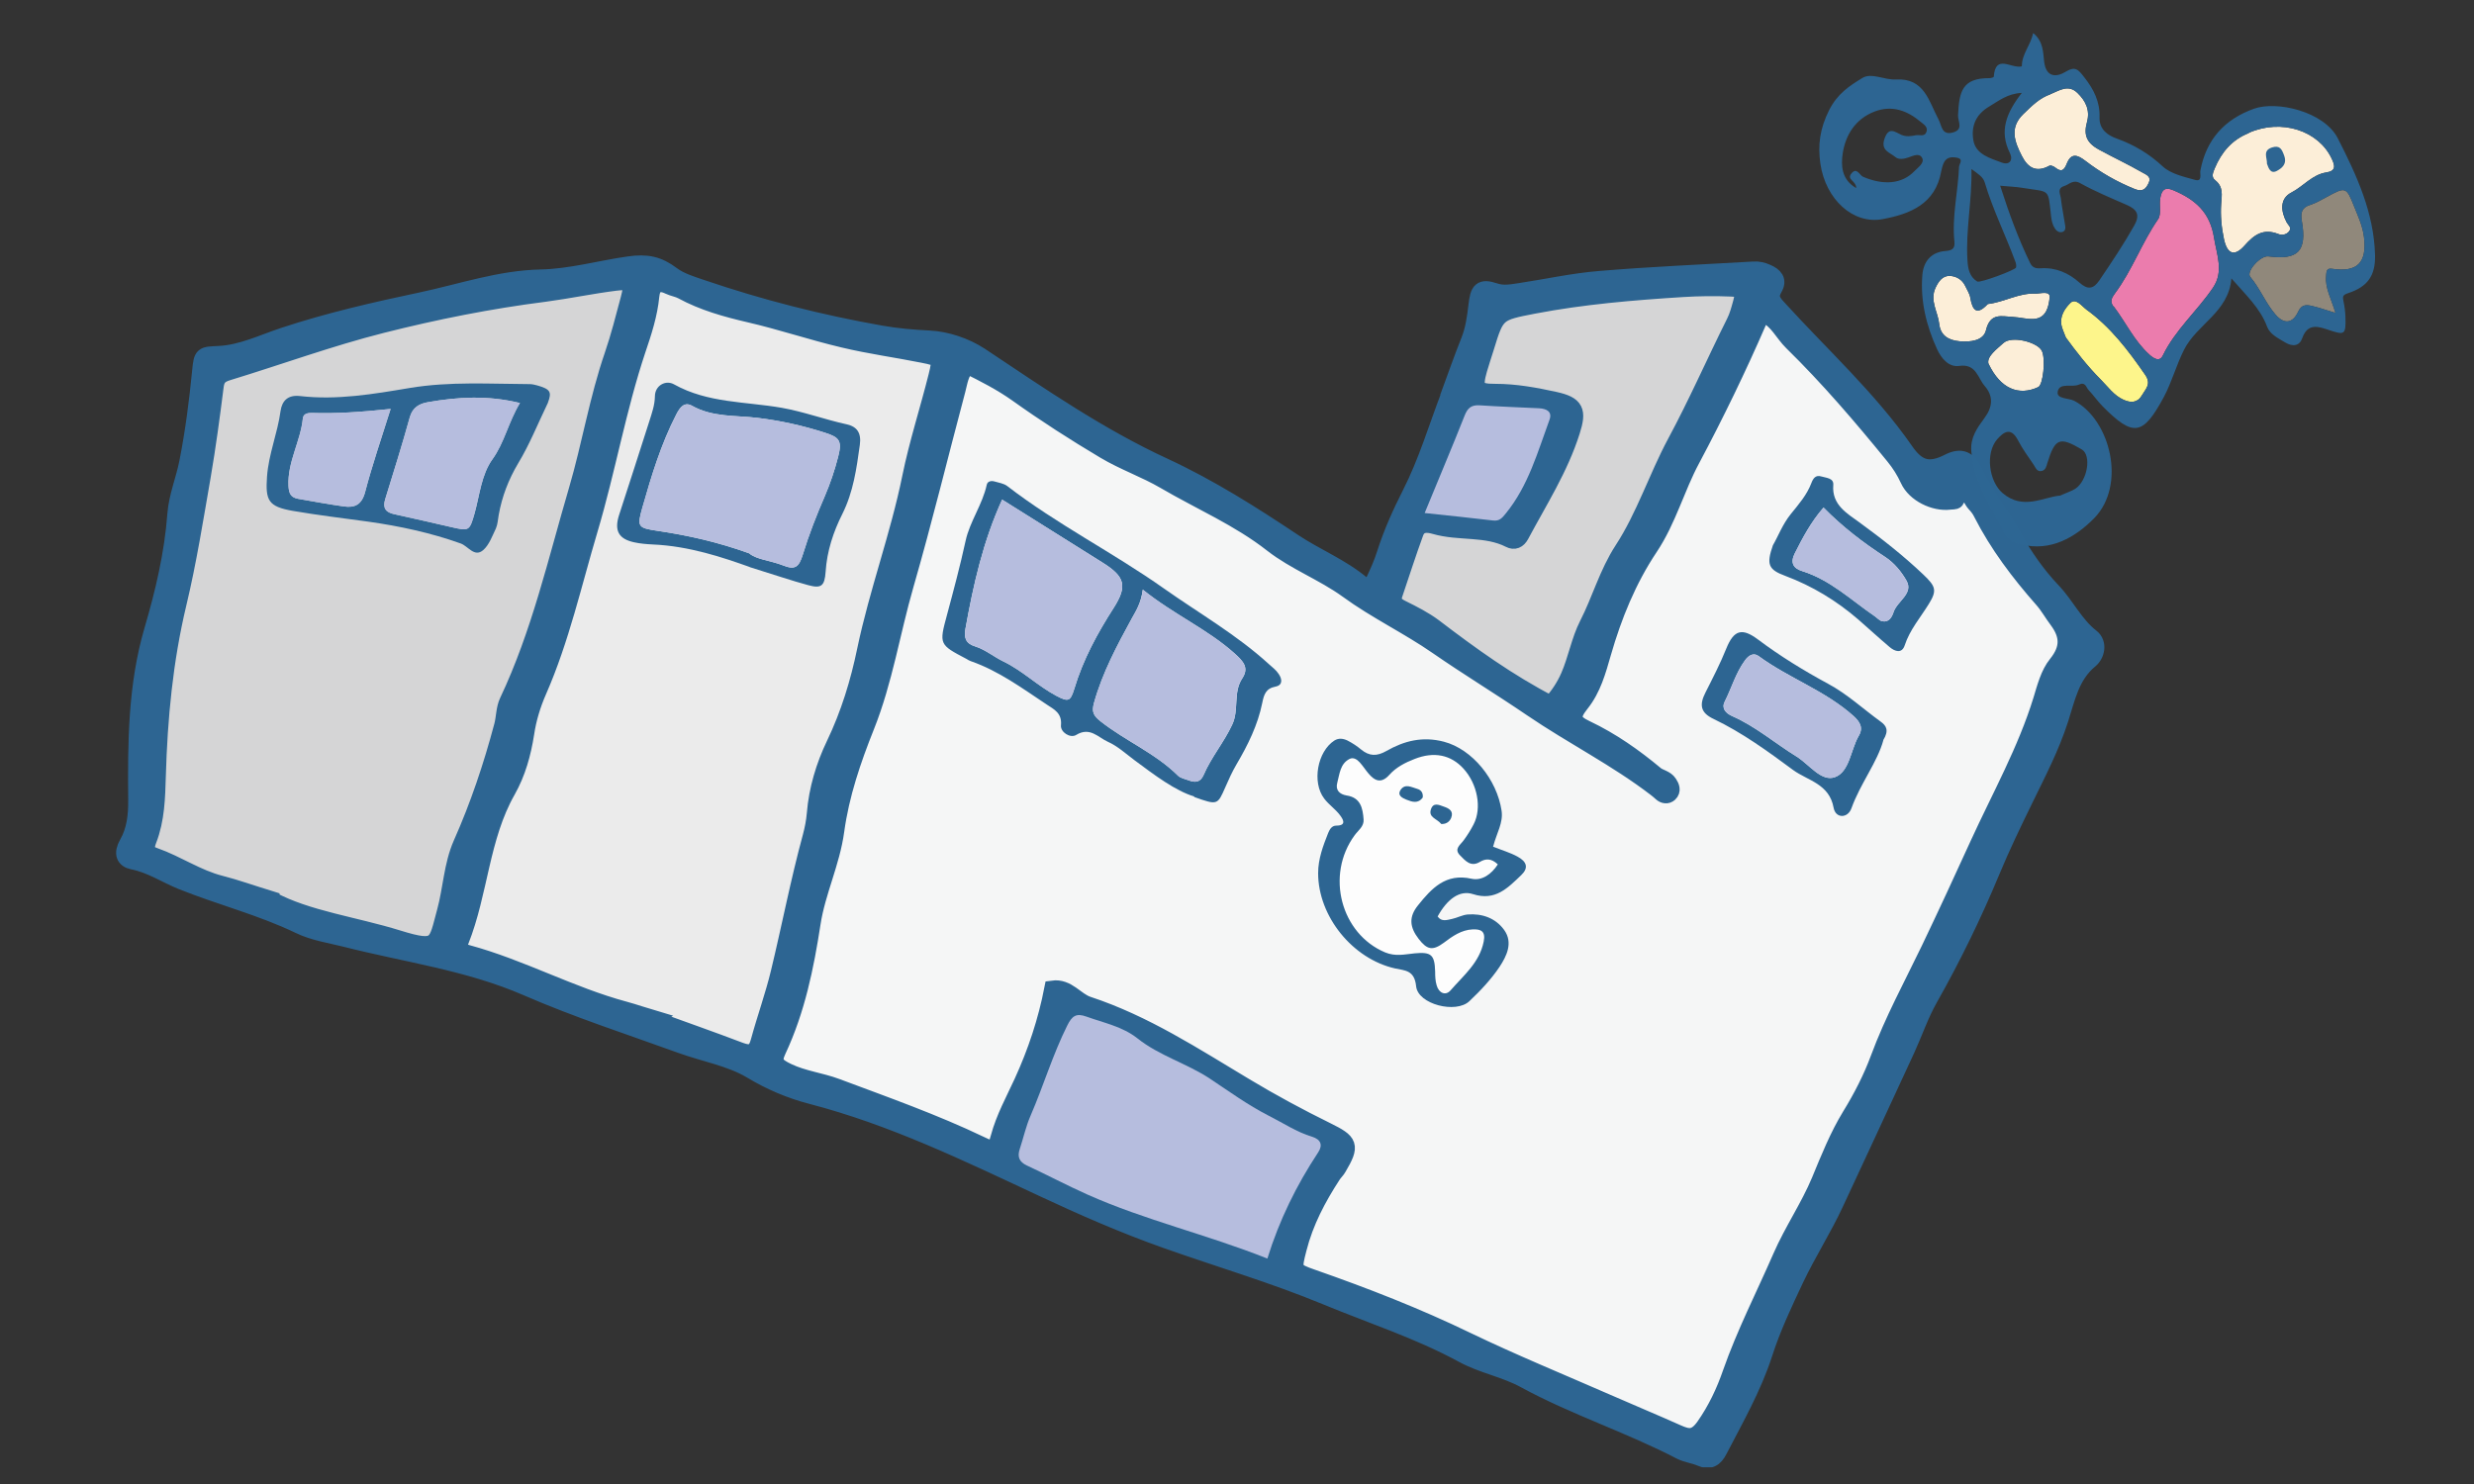 <svg width="150" height="90" viewBox="0 0 150 90" fill="none" xmlns="http://www.w3.org/2000/svg">
<rect x="0" y="0" width="150" height="90" fill="#333333" stroke="none"/>
<g clip-path="url(#clip0_4068_2675)">
<g opacity="0.99">
<path d="M58.656 22.172C58.225 22.614 58.175 23.145 58.044 23.637C56.992 27.581 56.03 31.555 54.898 35.479C54.076 38.33 53.625 41.28 52.523 44.04C51.701 46.097 50.99 48.185 50.689 50.383C50.429 52.309 49.547 54.086 49.256 55.983C48.846 58.642 48.314 61.251 47.162 63.71C46.841 64.392 47.022 64.633 47.763 64.984C48.705 65.436 49.747 65.546 50.719 65.908C53.665 67.012 56.631 68.055 59.477 69.42C60.259 69.792 60.339 69.782 60.559 68.989C60.88 67.795 61.471 66.731 61.982 65.617C62.814 63.8 63.435 61.924 63.816 59.967C64.738 59.836 65.209 60.679 65.96 60.93C69.407 62.064 72.424 64.041 75.51 65.888C77.113 66.851 78.767 67.744 80.44 68.567C81.843 69.26 81.953 69.451 81.141 70.825C81.051 70.986 80.901 71.116 80.801 71.277C79.899 72.662 79.137 74.107 78.727 75.723C78.396 77.007 78.386 77.068 79.568 77.479C82.755 78.593 85.901 79.817 88.948 81.293C91.743 82.638 94.609 83.812 97.455 85.056C98.868 85.678 100.301 86.27 101.714 86.903C102.375 87.194 102.786 87.264 103.327 86.501C104.038 85.488 104.549 84.404 104.94 83.27C105.792 80.841 106.964 78.563 107.986 76.215C108.678 74.629 109.66 73.204 110.331 71.598C110.882 70.263 111.433 68.888 112.175 67.674C112.866 66.55 113.468 65.376 113.908 64.182C114.76 61.883 115.923 59.756 116.975 57.568C117.987 55.451 118.969 53.333 119.941 51.195C121.264 48.305 122.827 45.515 123.769 42.454C123.999 41.702 124.21 40.859 124.691 40.267C125.452 39.323 125.412 38.52 124.741 37.617C124.43 37.206 124.179 36.744 123.839 36.363C122.416 34.747 121.123 33.041 120.141 31.114C120.041 30.903 119.891 30.712 119.73 30.542C119.41 30.201 119.199 29.127 118.588 30.341C118.558 30.411 118.338 30.391 118.207 30.411C117.275 30.522 116.103 29.95 115.712 29.097C115.472 28.575 115.181 28.113 114.82 27.672C112.866 25.273 110.862 22.925 108.648 20.757C108.097 20.215 107.766 19.442 107.044 19.111C106.784 19.171 106.684 19.342 106.614 19.503C105.381 22.343 104.028 25.133 102.575 27.862C101.643 29.599 101.142 31.535 100.03 33.201C98.717 35.168 97.836 37.336 97.184 39.604C96.874 40.678 96.583 41.772 95.852 42.685C95.25 43.438 95.311 43.789 96.172 44.191C97.715 44.923 99.078 45.886 100.381 46.97C100.621 47.171 101.002 47.201 101.192 47.502C101.333 47.713 101.423 47.944 101.223 48.135C101.082 48.265 100.882 48.245 100.722 48.094C100.621 47.994 100.511 47.914 100.401 47.823C98.026 45.997 95.341 44.652 92.865 42.966C90.982 41.681 89.028 40.497 87.144 39.193C85.38 37.968 83.426 37.045 81.683 35.77C80.24 34.727 78.506 34.074 77.133 33.001C75.109 31.415 72.784 30.431 70.61 29.157C69.438 28.474 68.135 28.023 66.973 27.33C65.169 26.256 63.385 25.113 61.672 23.888C60.71 23.206 59.688 22.684 58.656 22.172Z" fill="#F7F8F8"/>
<path d="M90.801 52.41C90.43 52.058 90.08 52.058 89.729 52.269C89.168 52.61 88.837 52.189 88.527 51.878C88.126 51.476 88.557 51.236 88.757 50.944C88.978 50.643 89.178 50.322 89.348 49.991C89.859 48.998 89.579 47.542 88.727 46.609C87.966 45.776 86.943 45.565 85.771 46.027C85.2 46.248 84.649 46.529 84.238 46.99C83.747 47.542 83.346 47.362 82.965 46.9C82.785 46.689 82.635 46.448 82.444 46.238C82.284 46.057 82.053 45.907 81.823 46.027C81.252 46.318 81.222 46.94 81.081 47.462C80.951 47.934 81.232 48.175 81.653 48.245C82.504 48.375 82.625 49.028 82.675 49.7C82.705 50.121 82.354 50.352 82.134 50.653C80.35 53.082 81.302 56.635 83.977 57.759C84.609 58.02 85.16 57.879 85.761 57.819C86.783 57.719 86.984 57.909 87.013 58.923C87.013 59.204 87.024 59.495 87.104 59.756C87.234 60.227 87.645 60.408 87.945 60.067C88.727 59.164 89.709 58.381 89.96 57.096C90.09 56.454 89.759 56.344 89.288 56.364C88.607 56.394 88.066 56.775 87.535 57.177C86.853 57.678 86.522 57.598 86.011 56.936C85.47 56.233 85.4 55.611 85.981 54.898C86.793 53.885 87.655 52.941 89.218 53.293C89.859 53.433 90.43 53.012 90.811 52.43L90.801 52.41Z" fill="white"/>
<path d="M39.436 61.733C41.45 62.465 43.174 63.068 44.887 63.72C45.509 63.951 45.829 63.84 46.01 63.168C46.391 61.763 46.892 60.388 47.232 58.973C47.894 56.233 48.425 53.453 49.166 50.734C49.286 50.282 49.377 49.82 49.417 49.349C49.537 47.873 49.968 46.448 50.589 45.154C51.471 43.317 52.062 41.38 52.463 39.433C53.204 35.891 54.477 32.499 55.199 28.946C55.619 26.879 56.281 24.851 56.792 22.804C57.052 21.75 57.022 21.72 55.97 21.509C54.367 21.188 52.733 20.968 51.14 20.586C49.226 20.135 47.362 19.502 45.449 19.061C44.026 18.73 42.643 18.348 41.35 17.646C41.11 17.515 40.809 17.475 40.559 17.355C39.907 17.034 39.536 17.294 39.476 17.947C39.366 19.081 39.015 20.145 38.655 21.208C37.462 24.781 36.821 28.504 35.749 32.107C34.767 35.399 34.025 38.761 32.642 41.912C32.282 42.735 32.021 43.598 31.891 44.471C31.701 45.696 31.37 46.88 30.769 47.944C29.155 50.784 29.105 54.106 27.923 57.076C27.772 57.458 27.903 57.688 28.324 57.799C31.59 58.682 34.586 60.348 37.863 61.231C38.494 61.402 39.116 61.623 39.456 61.723L39.436 61.733Z" fill="#EDEDED"/>
<path d="M16.449 54.557C18.624 55.731 21.459 56.083 24.145 56.916C26.6 57.678 26.45 57.257 26.991 55.28C27.362 53.925 27.402 52.47 27.973 51.175C29.005 48.857 29.807 46.458 30.458 44.01C30.588 43.518 30.568 42.976 30.779 42.534C32.723 38.43 33.715 34.024 34.987 29.699C35.779 26.999 36.23 24.199 37.152 21.53C37.532 20.416 37.823 19.271 38.124 18.137C38.384 17.164 38.284 17.014 37.312 17.134C35.869 17.315 34.446 17.616 33.013 17.806C29.686 18.228 26.41 18.88 23.153 19.703C19.977 20.506 16.92 21.63 13.794 22.583C13.313 22.734 13.123 22.935 13.062 23.436C12.832 25.253 12.591 27.059 12.281 28.866C11.83 31.455 11.419 34.064 10.808 36.613C9.986 40.056 9.655 43.538 9.555 47.06C9.515 48.385 9.485 49.69 9.004 50.934C8.814 51.416 8.834 51.727 9.375 51.908C10.748 52.389 11.95 53.243 13.383 53.604C14.295 53.835 15.177 54.156 16.449 54.547V54.557Z" fill="#D7D7D8"/>
<path d="M94.028 42.695C94.499 42.163 94.85 41.631 95.12 41.019C95.571 39.985 95.761 38.841 96.252 37.878C97.014 36.393 97.445 34.777 98.377 33.342C99.689 31.335 100.441 28.976 101.573 26.859C102.866 24.46 103.948 21.981 105.161 19.553C105.351 19.181 105.461 18.76 105.571 18.358C105.762 17.646 105.672 17.515 104.96 17.485C103.988 17.445 102.996 17.455 102.034 17.515C99.008 17.706 95.972 17.957 92.986 18.529C90.761 18.96 90.731 18.971 90.09 21.068C89.95 21.52 89.799 21.961 89.669 22.413C89.358 23.507 89.479 23.788 90.651 23.778C91.894 23.778 93.076 23.998 94.268 24.259C95.551 24.54 95.691 24.922 95.3 26.146C94.589 28.404 93.316 30.381 92.214 32.449C92.044 32.77 91.803 32.86 91.533 32.72C90.1 31.987 88.477 32.328 86.993 31.897C86.502 31.756 86.022 31.746 85.811 32.318C85.36 33.553 84.959 34.807 84.538 36.051C84.388 36.503 84.619 36.714 85.009 36.904C85.681 37.236 86.352 37.577 86.943 38.018C89.178 39.724 91.443 41.36 94.018 42.695H94.028Z" fill="#D7D7D8"/>
<path d="M76.843 76.325C77.564 73.997 78.606 71.879 79.919 69.892C80.22 69.441 80.079 69.099 79.548 68.939C78.596 68.648 77.785 68.096 76.903 67.654C75.65 67.012 74.518 66.189 73.356 65.416C71.943 64.483 70.289 64.031 68.957 62.968C68.055 62.255 66.922 62.034 65.87 61.653C65.259 61.432 64.999 61.603 64.708 62.195C63.826 63.961 63.265 65.858 62.483 67.664C62.203 68.306 62.053 68.999 61.832 69.671C61.672 70.143 61.782 70.464 62.263 70.685C63.495 71.257 64.688 71.889 65.92 72.441C69.428 74.007 73.185 74.87 76.833 76.325H76.843Z" fill="#F7F8F8"/>
<path d="M86.382 31.114C87.855 31.274 89.188 31.405 90.521 31.566C90.921 31.616 91.082 31.405 91.302 31.134C92.665 29.458 93.226 27.421 93.948 25.454C94.128 24.962 93.767 24.791 93.336 24.761C92.124 24.701 90.921 24.661 89.709 24.581C89.198 24.55 88.978 24.751 88.797 25.213C88.046 27.12 87.244 28.996 86.382 31.104V31.114Z" fill="#F7F8F8"/>
<path d="M87.865 23.918C88.266 22.834 88.647 21.73 89.078 20.657C89.348 19.974 89.448 19.252 89.529 18.549C89.639 17.596 89.779 17.385 90.631 17.666C91.162 17.846 91.653 17.736 92.154 17.666C93.767 17.425 95.371 17.064 96.994 16.933C100.1 16.672 103.217 16.542 106.323 16.361C106.604 16.341 106.864 16.401 107.135 16.522C107.596 16.723 107.856 16.994 107.566 17.485C107.245 18.047 107.485 18.318 107.896 18.76C110.471 21.59 113.317 24.169 115.522 27.34C116.253 28.404 116.955 28.635 118.147 28.023C118.949 27.611 119.36 27.933 119.61 28.474C120.292 29.93 121.304 31.164 122.075 32.549C122.747 33.753 123.518 34.857 124.45 35.841C125.292 36.724 125.803 37.868 126.795 38.641C127.266 39.002 127.115 39.704 126.725 40.026C125.572 40.969 125.322 42.354 124.911 43.618C124.36 45.334 123.538 46.9 122.757 48.506C122.055 49.941 121.364 51.376 120.752 52.851C119.65 55.501 118.398 58.07 116.985 60.569C116.434 61.542 116.073 62.626 115.602 63.65C114.169 66.761 112.726 69.862 111.283 72.963C110.552 74.538 109.61 76.004 108.868 77.569C108.167 79.055 107.465 80.54 106.964 82.106C106.293 84.173 105.221 86.04 104.229 87.956C103.978 88.448 103.658 88.669 103.096 88.418C102.706 88.247 102.265 88.207 101.894 88.016C98.818 86.411 95.491 85.347 92.435 83.681C91.242 83.029 89.869 82.798 88.667 82.136C86.022 80.701 83.156 79.777 80.39 78.633C77.213 77.318 73.927 76.355 70.7 75.211C68.145 74.308 65.65 73.214 63.185 72.06C58.636 69.932 54.116 67.744 49.226 66.47C47.944 66.139 46.721 65.627 45.539 64.914C44.276 64.162 42.723 63.901 41.31 63.389C38.174 62.255 34.987 61.221 31.941 59.896C28.414 58.361 24.636 57.869 20.968 56.936C20.017 56.695 19.015 56.554 18.133 56.123C15.838 55.019 13.373 54.397 11.018 53.453C10.026 53.052 9.134 52.44 8.042 52.229C7.541 52.129 7.381 51.767 7.721 51.165C8.172 50.372 8.283 49.509 8.273 48.516C8.243 45.063 8.253 41.601 9.245 38.209C9.916 35.931 10.467 33.593 10.647 31.184C10.728 30.11 11.159 29.097 11.369 28.033C11.73 26.196 11.97 24.35 12.15 22.493C12.251 21.489 12.271 21.53 13.293 21.48C14.666 21.409 15.918 20.787 17.191 20.366C19.926 19.462 22.722 18.82 25.528 18.228C27.943 17.716 30.308 16.893 32.793 16.843C34.606 16.803 36.35 16.301 38.114 16.05C39.216 15.889 39.917 16.04 40.739 16.662C41.25 17.044 41.911 17.244 42.533 17.455C46.09 18.669 49.727 19.593 53.435 20.245C54.397 20.416 55.379 20.496 56.351 20.546C57.383 20.596 58.555 20.988 59.437 21.57C63.055 23.978 66.632 26.457 70.6 28.284C73.366 29.568 75.931 31.194 78.456 32.88C79.819 33.783 81.352 34.386 82.615 35.459C82.915 35.72 83.156 35.54 83.286 35.259C83.546 34.707 83.797 34.155 83.977 33.573C84.378 32.318 84.919 31.114 85.51 29.95C86.493 28.023 87.104 25.945 87.875 23.938L87.865 23.918ZM58.656 22.172C58.225 22.613 58.175 23.145 58.044 23.637C56.992 27.581 56.03 31.555 54.898 35.479C54.076 38.33 53.625 41.28 52.523 44.04C51.701 46.097 50.99 48.185 50.689 50.383C50.429 52.309 49.547 54.086 49.256 55.982C48.846 58.642 48.314 61.251 47.162 63.71C46.841 64.392 47.022 64.633 47.763 64.984C48.705 65.436 49.747 65.546 50.719 65.908C53.665 67.012 56.631 68.055 59.477 69.42C60.259 69.792 60.339 69.782 60.559 68.989C60.88 67.794 61.471 66.731 61.982 65.617C62.814 63.8 63.435 61.924 63.816 59.967C64.738 59.836 65.209 60.679 65.96 60.93C69.407 62.064 72.424 64.041 75.51 65.888C77.113 66.851 78.767 67.744 80.44 68.567C81.843 69.26 81.953 69.45 81.141 70.825C81.051 70.986 80.901 71.116 80.801 71.277C79.899 72.662 79.137 74.107 78.727 75.723C78.396 77.007 78.386 77.067 79.568 77.479C82.755 78.593 85.901 79.817 88.948 81.293C91.743 82.637 94.609 83.812 97.455 85.056C98.868 85.678 100.301 86.27 101.714 86.903C102.375 87.194 102.786 87.264 103.327 86.501C104.038 85.487 104.549 84.404 104.94 83.27C105.792 80.841 106.964 78.563 107.986 76.215C108.678 74.629 109.66 73.204 110.331 71.598C110.882 70.263 111.433 68.888 112.175 67.674C112.866 66.55 113.468 65.376 113.908 64.182C114.76 61.883 115.923 59.756 116.975 57.568C117.987 55.45 118.969 53.333 119.941 51.195C121.264 48.305 122.827 45.515 123.769 42.454C123.999 41.702 124.21 40.858 124.691 40.266C125.452 39.323 125.412 38.52 124.741 37.617C124.43 37.206 124.179 36.744 123.839 36.362C122.416 34.747 121.123 33.041 120.141 31.114C120.041 30.903 119.891 30.712 119.73 30.542C119.41 30.201 119.199 29.127 118.588 30.341C118.558 30.411 118.338 30.391 118.207 30.411C117.275 30.522 116.103 29.95 115.712 29.097C115.472 28.575 115.181 28.113 114.82 27.672C112.866 25.273 110.862 22.925 108.648 20.757C108.097 20.215 107.766 19.442 107.044 19.111C106.784 19.171 106.684 19.342 106.614 19.502C105.381 22.343 104.028 25.133 102.575 27.862C101.643 29.598 101.142 31.535 100.03 33.201C98.717 35.168 97.836 37.336 97.184 39.604C96.874 40.678 96.583 41.772 95.852 42.685C95.25 43.438 95.311 43.789 96.172 44.19C97.715 44.923 99.078 45.886 100.381 46.97C100.621 47.171 101.002 47.201 101.193 47.502C101.333 47.713 101.423 47.944 101.223 48.134C101.082 48.265 100.882 48.245 100.722 48.094C100.621 47.994 100.511 47.914 100.401 47.823C98.026 45.997 95.341 44.652 92.865 42.966C90.982 41.681 89.028 40.497 87.144 39.193C85.38 37.968 83.426 37.045 81.683 35.77C80.24 34.727 78.506 34.074 77.133 33.001C75.109 31.415 72.784 30.431 70.61 29.157C69.438 28.474 68.135 28.023 66.973 27.33C65.169 26.256 63.385 25.112 61.672 23.888C60.71 23.206 59.688 22.684 58.656 22.172ZM39.436 61.733C41.45 62.465 43.174 63.068 44.887 63.72C45.509 63.951 45.829 63.84 46.01 63.168C46.391 61.763 46.892 60.388 47.232 58.973C47.894 56.233 48.425 53.453 49.166 50.734C49.286 50.282 49.377 49.821 49.417 49.349C49.537 47.873 49.968 46.448 50.589 45.154C51.471 43.317 52.062 41.38 52.463 39.433C53.204 35.891 54.477 32.499 55.199 28.946C55.619 26.879 56.281 24.852 56.792 22.804C57.052 21.75 57.022 21.72 55.97 21.51C54.367 21.188 52.733 20.968 51.14 20.586C49.226 20.135 47.362 19.502 45.449 19.061C44.026 18.73 42.643 18.348 41.35 17.646C41.11 17.515 40.809 17.475 40.559 17.355C39.907 17.034 39.536 17.295 39.476 17.947C39.366 19.081 39.015 20.145 38.655 21.209C37.462 24.781 36.821 28.505 35.749 32.107C34.767 35.399 34.025 38.761 32.642 41.912C32.282 42.735 32.021 43.598 31.891 44.471C31.701 45.696 31.37 46.88 30.769 47.944C29.155 50.784 29.105 54.106 27.923 57.076C27.772 57.458 27.903 57.688 28.324 57.799C31.59 58.682 34.586 60.348 37.863 61.231C38.494 61.402 39.116 61.623 39.456 61.723L39.436 61.733ZM16.449 54.557C18.624 55.731 21.459 56.083 24.145 56.916C26.6 57.678 26.45 57.257 26.991 55.28C27.362 53.925 27.402 52.47 27.973 51.175C29.005 48.857 29.807 46.459 30.458 44.01C30.588 43.518 30.568 42.976 30.779 42.535C32.723 38.43 33.715 34.024 34.987 29.699C35.779 26.999 36.23 24.199 37.152 21.53C37.532 20.416 37.823 19.272 38.124 18.138C38.384 17.164 38.284 17.014 37.312 17.134C35.869 17.315 34.446 17.616 33.013 17.806C29.686 18.228 26.41 18.88 23.153 19.703C19.977 20.506 16.92 21.63 13.794 22.583C13.313 22.734 13.123 22.935 13.062 23.436C12.832 25.253 12.591 27.059 12.281 28.866C11.83 31.455 11.419 34.064 10.808 36.613C9.986 40.056 9.655 43.538 9.555 47.061C9.515 48.385 9.485 49.69 9.004 50.934C8.814 51.416 8.834 51.727 9.375 51.908C10.748 52.39 11.95 53.243 13.383 53.604C14.295 53.835 15.177 54.156 16.449 54.547V54.557ZM94.028 42.695C94.499 42.163 94.85 41.631 95.12 41.019C95.571 39.985 95.761 38.841 96.252 37.878C97.014 36.393 97.445 34.777 98.377 33.342C99.689 31.335 100.441 28.976 101.573 26.859C102.866 24.46 103.948 21.981 105.161 19.553C105.351 19.181 105.461 18.76 105.571 18.358C105.762 17.646 105.672 17.515 104.96 17.485C103.988 17.445 102.996 17.455 102.034 17.515C99.008 17.706 95.972 17.957 92.986 18.529C90.761 18.96 90.731 18.971 90.09 21.068C89.95 21.52 89.799 21.961 89.669 22.413C89.358 23.507 89.479 23.788 90.651 23.778C91.894 23.778 93.076 23.998 94.268 24.259C95.551 24.54 95.691 24.922 95.3 26.146C94.589 28.404 93.316 30.381 92.214 32.449C92.044 32.77 91.803 32.86 91.533 32.719C90.1 31.987 88.477 32.328 86.993 31.897C86.502 31.756 86.022 31.746 85.811 32.318C85.36 33.553 84.959 34.807 84.538 36.051C84.388 36.503 84.619 36.714 85.009 36.904C85.681 37.236 86.352 37.577 86.943 38.018C89.178 39.724 91.443 41.36 94.018 42.695H94.028ZM76.843 76.325C77.564 73.997 78.606 71.879 79.919 69.892C80.22 69.44 80.079 69.099 79.548 68.939C78.596 68.647 77.785 68.096 76.903 67.654C75.65 67.012 74.518 66.189 73.356 65.416C71.943 64.483 70.289 64.031 68.957 62.967C68.055 62.255 66.922 62.034 65.87 61.653C65.259 61.432 64.999 61.602 64.708 62.194C63.826 63.961 63.265 65.858 62.483 67.664C62.203 68.306 62.053 68.999 61.832 69.671C61.672 70.143 61.782 70.464 62.263 70.685C63.495 71.257 64.688 71.889 65.92 72.441C69.428 74.007 73.185 74.87 76.833 76.325H76.843ZM86.382 31.114C87.855 31.274 89.188 31.405 90.521 31.565C90.921 31.616 91.082 31.405 91.302 31.134C92.665 29.458 93.226 27.421 93.948 25.454C94.128 24.962 93.767 24.791 93.337 24.761C92.124 24.701 90.921 24.661 89.709 24.581C89.198 24.55 88.978 24.751 88.797 25.213C88.046 27.12 87.244 28.996 86.382 31.104V31.114Z" fill="#2D6693" stroke="#2D6693" stroke-miterlimit="10"/>
<path d="M72.404 48.305C71.251 47.954 70.019 47.021 68.776 46.097C68.255 45.706 67.754 45.244 67.163 44.983C66.582 44.722 66.081 44.06 65.249 44.572C64.888 44.793 64.287 44.401 64.327 43.99C64.397 43.247 63.916 43.026 63.475 42.735C61.992 41.752 60.559 40.688 58.856 40.096C58.766 40.066 58.686 40.016 58.605 39.965C56.942 39.092 56.932 39.082 57.413 37.306C57.814 35.811 58.215 34.315 58.545 32.8C58.796 31.636 59.567 30.602 59.828 29.398C59.868 29.197 60.089 29.137 60.289 29.197C60.559 29.277 60.86 29.317 61.071 29.478C64.077 31.796 67.474 33.502 70.57 35.69C72.704 37.196 74.989 38.5 76.933 40.277C77.143 40.467 77.374 40.638 77.524 40.869C77.734 41.17 77.795 41.551 77.334 41.641C76.743 41.752 76.632 42.133 76.532 42.625C76.261 43.97 75.66 45.184 74.969 46.358C74.708 46.8 74.498 47.272 74.287 47.753C73.817 48.827 73.817 48.837 72.404 48.335V48.305ZM60.76 30.301C59.608 32.82 59.016 35.459 58.535 38.139C58.435 38.701 58.565 39.032 59.127 39.203C59.758 39.403 60.269 39.845 60.86 40.126C62.012 40.688 62.924 41.601 64.037 42.193C64.778 42.585 64.898 42.545 65.139 41.762C65.67 39.996 66.532 38.41 67.524 36.864C68.375 35.53 68.195 34.968 66.872 34.135C64.858 32.87 62.834 31.606 60.76 30.301ZM69.287 35.77C69.187 36.563 68.886 37.035 68.616 37.517C67.724 39.153 66.842 40.798 66.331 42.625C66.181 43.177 66.291 43.398 66.732 43.749C68.235 44.933 70.049 45.676 71.422 47.041C71.572 47.191 71.843 47.241 72.063 47.322C72.454 47.472 72.774 47.462 72.975 47.001C73.436 45.927 74.207 45.023 74.708 43.95C75.139 43.036 74.748 42.003 75.32 41.14C75.751 40.487 75.37 40.096 74.859 39.634C73.215 38.159 71.191 37.286 69.287 35.761V35.77Z" fill="#2D6693"/>
<path d="M90.521 51.346C91.072 51.567 91.563 51.707 92.004 51.948C92.585 52.259 92.685 52.641 92.234 53.072C91.433 53.835 90.661 54.668 89.308 54.226C88.497 53.965 87.745 54.527 87.164 55.581C87.404 55.922 87.735 55.792 88.036 55.731C88.356 55.661 88.657 55.491 88.978 55.461C89.869 55.39 90.681 55.681 91.202 56.404C91.753 57.177 91.342 57.989 90.921 58.632C90.41 59.395 89.759 60.087 89.088 60.719C88.276 61.492 85.971 60.91 85.861 59.816C85.761 58.833 85.19 58.863 84.579 58.732C82.003 58.15 79.919 55.571 79.919 52.952C79.919 52.089 80.22 51.296 80.53 50.513C80.621 50.292 80.751 50.071 81.021 50.071C81.693 50.071 81.402 49.65 81.252 49.449C80.981 49.078 80.57 48.807 80.29 48.435C79.528 47.442 79.879 45.575 80.901 44.913C81.172 44.742 81.452 44.792 81.703 44.913C81.993 45.063 82.274 45.244 82.524 45.455C83.025 45.866 83.476 45.876 84.058 45.545C85.13 44.933 86.242 44.642 87.545 44.983C89.268 45.435 90.761 47.281 91.042 49.168C91.152 49.901 90.741 50.523 90.531 51.336L90.521 51.346ZM90.801 52.41C90.43 52.058 90.08 52.058 89.729 52.269C89.168 52.61 88.837 52.189 88.527 51.878C88.126 51.476 88.557 51.235 88.757 50.944C88.978 50.643 89.178 50.322 89.348 49.991C89.859 48.998 89.579 47.542 88.727 46.609C87.966 45.776 86.943 45.565 85.771 46.027C85.2 46.248 84.649 46.529 84.238 46.99C83.747 47.542 83.346 47.362 82.965 46.9C82.785 46.689 82.635 46.448 82.444 46.238C82.284 46.057 82.053 45.907 81.823 46.027C81.252 46.318 81.222 46.94 81.081 47.462C80.951 47.934 81.232 48.175 81.653 48.245C82.504 48.375 82.625 49.028 82.675 49.7C82.705 50.121 82.354 50.352 82.134 50.653C80.35 53.082 81.302 56.635 83.977 57.759C84.609 58.02 85.16 57.879 85.761 57.819C86.783 57.718 86.984 57.909 87.013 58.923C87.013 59.204 87.024 59.495 87.104 59.756C87.234 60.227 87.645 60.408 87.945 60.067C88.727 59.164 89.709 58.381 89.96 57.096C90.09 56.454 89.759 56.344 89.288 56.364C88.607 56.394 88.066 56.775 87.535 57.177C86.853 57.678 86.522 57.598 86.011 56.936C85.47 56.233 85.4 55.611 85.981 54.898C86.793 53.885 87.655 52.941 89.218 53.293C89.859 53.433 90.43 53.012 90.811 52.43L90.801 52.41Z" fill="#2D6693"/>
<path d="M114.189 44.893C113.818 46.238 112.796 47.512 112.255 49.017C112.035 49.64 111.293 49.65 111.173 48.987C110.912 47.532 109.6 47.342 108.718 46.699C107.185 45.565 105.632 44.431 103.888 43.598C103.106 43.227 103.016 42.755 103.407 41.992C103.848 41.119 104.299 40.246 104.67 39.323C105.131 38.189 105.632 38.069 106.584 38.781C107.936 39.795 109.359 40.668 110.842 41.471C111.985 42.083 112.967 42.996 114.019 43.759C114.369 44.01 114.55 44.291 114.179 44.893H114.189ZM112.676 44.662C112.997 44.15 112.776 43.789 112.395 43.438C110.682 41.892 108.467 41.139 106.634 39.795C106.313 39.554 106.012 39.755 105.802 40.046C105.241 40.808 104.99 41.721 104.569 42.554C104.369 42.956 104.62 43.247 105.02 43.428C106.443 44.05 107.616 45.074 108.918 45.876C109.69 46.348 110.421 47.432 111.253 47.131C112.125 46.82 112.205 45.505 112.676 44.662Z" fill="#2D6693"/>
<path d="M107.485 33.081C107.796 32.559 108.067 31.806 108.578 31.174C109.049 30.592 109.55 30.02 109.82 29.307C109.93 29.016 110.081 28.785 110.431 28.896C110.722 28.986 111.193 28.986 111.153 29.418C111.053 30.622 112.005 31.144 112.716 31.666C114.079 32.659 115.402 33.693 116.624 34.857C117.356 35.559 117.456 35.8 116.955 36.613C116.444 37.446 115.792 38.189 115.482 39.142C115.311 39.654 114.891 39.514 114.57 39.243C113.929 38.701 113.307 38.129 112.676 37.577C111.353 36.433 109.88 35.539 108.247 34.927C107.215 34.546 107.085 34.235 107.495 33.061L107.485 33.081ZM110.562 30.782C109.8 31.656 109.299 32.609 108.818 33.562C108.538 34.124 108.718 34.466 109.269 34.636C110.972 35.168 112.235 36.392 113.658 37.366C113.808 37.466 113.949 37.637 114.119 37.677C114.53 37.757 114.71 37.426 114.81 37.115C115.031 36.453 116.033 36.001 115.592 35.218C115.291 34.686 114.86 34.145 114.289 33.773C112.967 32.91 111.714 31.957 110.562 30.782Z" fill="#2D6693"/>
<path d="M45.449 34.385C43.845 33.813 41.781 33.111 39.566 33.02C39.196 33.001 38.815 32.97 38.454 32.89C37.512 32.689 37.232 32.188 37.532 31.244C38.144 29.337 38.775 27.431 39.376 25.524C39.526 25.042 39.697 24.581 39.707 24.038C39.707 23.386 40.358 23.015 40.879 23.316C42.913 24.45 45.208 24.35 47.392 24.731C48.745 24.972 50.008 25.444 51.341 25.735C51.962 25.875 52.232 26.256 52.132 26.979C51.932 28.424 51.741 29.829 51.07 31.174C50.529 32.248 50.138 33.422 50.058 34.676C49.998 35.55 49.787 35.7 49.006 35.489C47.964 35.208 46.952 34.857 45.459 34.395L45.449 34.385ZM45.438 33.572C45.9 33.944 46.721 33.994 47.463 34.285C48.194 34.576 48.435 34.416 48.675 33.633C49.046 32.418 49.507 31.244 50.008 30.09C50.339 29.317 50.609 28.515 50.819 27.692C51.06 26.748 50.91 26.527 50.028 26.246C48.685 25.815 47.342 25.514 45.929 25.343C44.607 25.183 43.214 25.313 41.961 24.611C41.501 24.35 41.23 24.691 41.01 25.122C40.078 26.929 39.496 28.856 38.945 30.793C38.615 31.957 38.665 32.017 39.897 32.198C41.711 32.469 43.484 32.86 45.438 33.562V33.572Z" fill="#2D6693"/>
<path d="M33.224 24.42C32.592 25.735 32.101 26.969 31.42 28.093C30.829 29.087 30.438 30.11 30.238 31.224C30.187 31.505 30.177 31.796 30.067 32.047C29.847 32.509 29.656 33.051 29.296 33.362C28.765 33.823 28.384 33.121 27.933 32.96C26.109 32.308 24.235 31.907 22.321 31.636C20.798 31.425 19.265 31.244 17.752 30.983C16.259 30.722 16.089 30.351 16.189 28.906C16.289 27.531 16.83 26.267 17.011 24.922C17.101 24.299 17.461 23.938 18.183 24.018C20.438 24.279 22.652 23.898 24.857 23.527C27.282 23.125 29.706 23.286 32.131 23.296C32.272 23.296 32.412 23.336 32.542 23.366C33.374 23.597 33.464 23.768 33.224 24.41V24.42ZM31.52 24.44C29.536 23.958 27.742 24.079 25.949 24.39C25.428 24.48 25.017 24.701 24.846 25.303C24.386 26.969 23.864 28.625 23.353 30.281C23.193 30.813 23.384 31.074 23.905 31.184C25.047 31.435 26.189 31.696 27.322 31.957C28.444 32.218 28.464 32.218 28.774 31.134C29.085 30.02 29.185 28.785 29.857 27.852C30.588 26.839 30.809 25.634 31.53 24.43L31.52 24.44ZM23.684 24.801C21.85 24.992 20.377 25.092 18.904 25.042C18.684 25.042 18.393 25.072 18.363 25.373C18.223 26.768 17.421 28.023 17.491 29.468C17.512 29.93 17.632 30.17 18.073 30.251C18.994 30.411 19.916 30.582 20.838 30.712C21.52 30.813 21.941 30.602 22.141 29.829C22.552 28.254 23.083 26.708 23.684 24.801Z" fill="#2D6693"/>
<path d="M87.374 49.961C87.124 49.65 86.603 49.58 86.753 49.098C86.893 48.646 87.234 48.807 87.535 48.917C87.865 49.028 88.146 49.188 87.986 49.6C87.875 49.871 87.635 49.991 87.374 49.971V49.961Z" fill="#2D6693"/>
<path d="M86.262 48.365C85.981 48.757 85.621 48.636 85.27 48.496C85.029 48.395 84.699 48.245 84.919 47.904C85.19 47.502 85.581 47.743 85.931 47.843C86.182 47.914 86.292 48.104 86.262 48.365Z" fill="#2D6693"/>
<path d="M76.843 76.325C77.564 73.997 78.606 71.879 79.919 69.892C80.22 69.441 80.079 69.099 79.548 68.939C78.596 68.648 77.785 68.096 76.903 67.654C75.65 67.012 74.518 66.189 73.356 65.416C71.943 64.483 70.289 64.031 68.957 62.968C68.055 62.255 66.922 62.034 65.87 61.653C65.259 61.432 64.999 61.603 64.708 62.195C63.826 63.961 63.265 65.858 62.483 67.664C62.203 68.306 62.053 68.999 61.832 69.671C61.672 70.143 61.782 70.464 62.263 70.685C63.495 71.257 64.688 71.889 65.92 72.441C69.428 74.007 73.185 74.87 76.833 76.325H76.843Z" fill="#B7BEE0"/>
<path d="M86.382 31.114C87.855 31.274 89.188 31.405 90.521 31.566C90.921 31.616 91.082 31.405 91.302 31.134C92.665 29.458 93.226 27.421 93.948 25.454C94.128 24.962 93.767 24.791 93.336 24.761C92.124 24.701 90.921 24.661 89.709 24.581C89.198 24.55 88.978 24.751 88.797 25.213C88.046 27.12 87.244 28.996 86.382 31.104V31.114Z" fill="#B7BEE0"/>
<path d="M60.76 30.301C59.608 32.82 59.016 35.459 58.535 38.139C58.435 38.701 58.565 39.032 59.127 39.203C59.758 39.403 60.269 39.845 60.86 40.126C62.012 40.688 62.924 41.601 64.037 42.193C64.778 42.584 64.898 42.544 65.139 41.762C65.67 39.995 66.532 38.41 67.524 36.864C68.375 35.529 68.195 34.967 66.872 34.134C64.858 32.87 62.834 31.605 60.76 30.301Z" fill="#B7BEE0"/>
<path d="M69.287 35.77C69.187 36.563 68.886 37.035 68.616 37.517C67.724 39.152 66.842 40.798 66.331 42.625C66.181 43.177 66.291 43.398 66.732 43.749C68.235 44.933 70.049 45.676 71.422 47.04C71.572 47.191 71.843 47.241 72.063 47.321C72.454 47.472 72.774 47.462 72.975 47C73.436 45.926 74.207 45.023 74.708 43.949C75.139 43.036 74.749 42.002 75.32 41.139C75.751 40.487 75.37 40.096 74.859 39.634C73.215 38.159 71.191 37.286 69.287 35.76V35.77Z" fill="#B7BEE0"/>
<path d="M112.676 44.662C112.997 44.15 112.776 43.789 112.395 43.438C110.682 41.892 108.467 41.139 106.634 39.795C106.313 39.554 106.012 39.755 105.802 40.046C105.241 40.808 104.99 41.721 104.569 42.554C104.369 42.956 104.62 43.247 105.02 43.428C106.443 44.05 107.616 45.074 108.918 45.876C109.69 46.348 110.421 47.432 111.253 47.131C112.125 46.82 112.205 45.505 112.676 44.662Z" fill="#B7BEE0"/>
<path d="M110.562 30.783C109.8 31.656 109.299 32.609 108.818 33.563C108.537 34.125 108.718 34.466 109.269 34.636C110.972 35.168 112.235 36.393 113.658 37.366C113.808 37.467 113.949 37.637 114.119 37.677C114.53 37.758 114.71 37.426 114.81 37.115C115.031 36.453 116.033 36.001 115.592 35.218C115.291 34.687 114.86 34.145 114.289 33.773C112.967 32.91 111.714 31.957 110.562 30.783Z" fill="#B7BEE0"/>
<path d="M45.439 33.573C45.9 33.944 46.721 33.994 47.463 34.285C48.194 34.576 48.435 34.416 48.675 33.633C49.046 32.419 49.507 31.244 50.008 30.09C50.339 29.317 50.609 28.515 50.82 27.692C51.06 26.748 50.91 26.527 50.028 26.247C48.685 25.815 47.343 25.514 45.93 25.343C44.607 25.183 43.214 25.313 41.962 24.611C41.501 24.35 41.23 24.691 41.01 25.122C40.078 26.929 39.496 28.856 38.945 30.793C38.615 31.957 38.665 32.017 39.897 32.198C41.711 32.469 43.485 32.86 45.439 33.563V33.573Z" fill="#B7BEE0"/>
<path d="M31.52 24.44C29.536 23.958 27.742 24.079 25.949 24.39C25.428 24.48 25.017 24.701 24.846 25.303C24.386 26.969 23.864 28.625 23.353 30.281C23.193 30.813 23.384 31.074 23.905 31.184C25.047 31.435 26.189 31.696 27.322 31.957C28.444 32.218 28.464 32.218 28.774 31.134C29.085 30.02 29.185 28.785 29.857 27.852C30.588 26.838 30.809 25.634 31.53 24.43L31.52 24.44Z" fill="#B7BEE0"/>
<path d="M23.684 24.801C21.85 24.992 20.377 25.092 18.904 25.042C18.684 25.042 18.393 25.072 18.363 25.373C18.223 26.768 17.421 28.023 17.491 29.468C17.512 29.93 17.632 30.17 18.073 30.251C18.994 30.411 19.916 30.582 20.838 30.712C21.52 30.813 21.941 30.602 22.141 29.829C22.552 28.254 23.083 26.708 23.684 24.801Z" fill="#B7BEE0"/>
</g>
<g opacity="0.99">
<path d="M128.158 18.589C128.889 19.553 129.4 20.677 130.322 21.51C130.613 21.77 130.943 21.951 131.134 21.56C131.895 19.994 133.218 18.86 134.17 17.455C134.841 16.472 134.41 15.478 134.24 14.434C134 12.879 133.108 12.106 131.785 11.544C131.204 11.293 131.064 11.584 130.983 11.986C130.893 12.417 131.064 12.979 130.843 13.3C129.851 14.735 129.27 16.401 128.228 17.796C128.027 18.067 127.917 18.288 128.138 18.589H128.158Z" fill="#ED7DAE"/>
<path d="M136.344 8.072C135.332 8.473 134.691 9.226 134.28 10.209C134.18 10.46 134.05 10.731 134.31 10.932C134.811 11.333 134.711 11.815 134.671 12.357C134.621 13.069 134.691 13.812 134.841 14.505C135.042 15.428 135.483 15.578 136.094 14.886C136.685 14.213 137.246 13.842 138.138 14.193C138.348 14.274 138.609 14.244 138.779 14.043C138.98 13.792 138.729 13.662 138.629 13.461C138.288 12.809 138.208 12.046 138.93 11.675C139.651 11.303 140.192 10.591 141.034 10.46C141.645 10.37 141.575 10.049 141.375 9.627C140.573 7.911 138.318 7.188 136.354 8.052L136.344 8.072Z" fill="#FEF0DA"/>
<path d="M141.595 18.96C141.345 18.117 140.964 17.475 141.034 16.743C141.054 16.512 141.034 16.241 141.385 16.301C142.928 16.532 143.519 15.93 143.329 14.374C143.248 13.702 142.968 13.11 142.727 12.508C142.256 11.313 142.206 11.323 141.054 11.956C140.733 12.126 140.413 12.317 140.072 12.427C139.541 12.588 139.481 12.909 139.561 13.401C139.882 15.227 139.34 15.789 137.527 15.548C137.056 15.488 136.164 16.472 136.435 16.793C137.036 17.505 137.366 18.389 137.968 19.081C138.489 19.683 139.01 19.623 139.34 18.9C139.561 18.429 139.872 18.479 140.232 18.569C140.613 18.659 140.984 18.79 141.575 18.971L141.595 18.96Z" fill="#91897C"/>
<path d="M124.33 5.713C123.648 5.944 123.167 6.446 122.666 6.928C121.825 7.751 122.145 8.594 122.586 9.457C122.957 10.189 123.468 10.48 124.26 10.049C124.34 10.009 124.52 10.089 124.61 10.159C124.981 10.46 125.151 10.33 125.312 9.918C125.572 9.286 125.923 9.356 126.444 9.758C127.356 10.46 128.358 11.032 129.43 11.464C129.911 11.654 130.102 11.464 130.272 11.102C130.462 10.691 130.112 10.591 129.871 10.45C129.019 9.958 128.128 9.547 127.266 9.075C126.474 8.644 126.334 8.152 126.534 7.409C126.735 6.677 126.454 6.115 125.953 5.633C125.392 5.091 124.851 5.503 124.31 5.713H124.33Z" fill="#FEF0DA"/>
<path d="M125.252 20.466C125.853 21.289 126.554 22.202 127.366 23.015C127.807 23.456 128.168 23.988 128.759 24.249C129.19 24.44 129.601 24.44 129.871 23.968C130.082 23.597 130.452 23.296 130.072 22.744C129.049 21.259 127.967 19.834 126.494 18.77C126.214 18.559 125.853 18.047 125.522 18.378C125.192 18.71 124.851 19.201 125.001 19.784C125.051 19.974 125.131 20.155 125.252 20.466Z" fill="#FFF78C"/>
<path d="M120.512 18.448C119.851 19.151 119.59 18.82 119.46 18.057C119.42 17.806 119.259 17.575 119.149 17.334C118.959 16.943 118.588 16.742 118.207 16.732C117.776 16.722 117.536 17.064 117.356 17.445C116.985 18.228 117.496 18.91 117.576 19.643C117.656 20.365 118.157 20.636 118.809 20.697C119.46 20.757 120.261 20.666 120.412 20.024C120.672 18.94 121.374 19.191 122.045 19.221C122.476 19.241 122.897 19.372 123.318 19.342C124.089 19.291 124.22 18.549 124.27 18.047C124.32 17.605 123.719 17.816 123.398 17.806C122.386 17.766 121.504 18.328 120.522 18.439L120.512 18.448Z" fill="#FEF0DA"/>
<path d="M120.562 22.052C121.294 23.597 122.406 24.019 123.578 23.477C123.879 23.336 124.039 21.77 123.799 21.279C123.548 20.757 121.975 20.335 121.464 20.807C121.063 21.178 120.442 21.62 120.562 22.062V22.052Z" fill="#FEF0DA"/>
<path d="M137.447 9.928C137.467 9.577 137.166 9.135 137.747 8.945C138.218 8.794 138.348 9.035 138.489 9.436C138.679 9.948 138.358 10.199 138.038 10.37C137.667 10.56 137.547 10.209 137.447 9.928Z" fill="#FEF0DA"/>
<path d="M122.586 4.017C122.586 3.254 123.127 2.743 123.268 2C123.899 2.512 123.869 3.184 123.939 3.746C124.059 4.73 124.711 4.67 125.212 4.368C125.833 3.987 126.003 4.218 126.364 4.68C126.945 5.412 127.326 6.175 127.296 7.108C127.266 7.871 127.827 8.222 128.338 8.403C129.4 8.784 130.302 9.326 131.134 10.099C131.625 10.55 132.416 10.721 133.098 10.912C133.539 11.032 133.378 10.56 133.408 10.36C133.759 8.463 134.871 7.239 136.655 6.596C138.028 6.095 140.914 6.757 141.745 8.393C142.898 10.651 143.93 12.899 144 15.468C144.03 16.723 143.549 17.395 142.347 17.786C142.016 17.897 142.036 18.007 142.086 18.268C142.156 18.589 142.196 18.92 142.206 19.241C142.236 20.315 142.156 20.335 141.174 20.004C140.603 19.814 139.922 19.563 139.591 20.496C139.431 20.968 139.04 21.058 138.549 20.767C138.118 20.506 137.627 20.275 137.457 19.814C137.036 18.689 136.194 17.917 135.292 16.883C135.122 18.94 133.208 19.643 132.416 21.218C131.945 22.152 131.685 23.155 131.194 24.079C129.931 26.417 129.35 26.537 127.466 24.621C127.166 24.32 126.925 23.958 126.635 23.657C126.484 23.507 126.454 23.135 126.043 23.326C125.622 23.517 124.871 23.175 124.761 23.747C124.67 24.209 125.412 24.129 125.763 24.309C127.947 25.454 128.949 29.428 126.955 31.445C125.813 32.589 124.35 33.462 122.536 33.02C122.125 32.92 121.765 32.76 121.574 32.398C120.722 30.783 119.65 29.267 119.52 27.34C119.46 26.527 119.891 25.935 120.312 25.363C120.823 24.681 120.873 24.029 120.332 23.406C119.911 22.925 119.821 22.041 118.788 22.192C118.157 22.282 117.706 21.74 117.446 21.178C116.794 19.753 116.424 18.248 116.554 16.672C116.624 15.88 117.055 15.307 117.917 15.227C118.297 15.197 118.548 15.127 118.498 14.655C118.338 13.13 118.718 11.634 118.778 10.119C118.778 9.948 119.079 9.647 118.658 9.567C118.358 9.507 118.047 9.517 117.877 9.828C117.786 9.998 117.736 10.199 117.696 10.39C117.346 12.377 115.812 12.979 114.139 13.29C112.365 13.621 110.692 12.106 110.371 9.928C110.211 8.814 110.331 7.811 110.902 6.677C111.413 5.673 112.145 5.201 112.916 4.73C113.468 4.389 114.259 4.86 114.941 4.82C116.684 4.72 116.945 6.145 117.536 7.249C117.736 7.62 117.716 8.232 118.418 8.031C119.069 7.841 118.698 7.369 118.718 6.978C118.788 5.563 118.959 4.73 120.622 4.74C120.712 4.74 120.883 4.69 120.883 4.659C120.983 3.244 121.935 4.178 122.576 4.027L122.586 4.017ZM128.158 18.589C128.889 19.552 129.4 20.677 130.322 21.509C130.613 21.77 130.943 21.951 131.134 21.56C131.895 19.994 133.218 18.86 134.17 17.455C134.841 16.472 134.41 15.478 134.24 14.434C134 12.879 133.108 12.106 131.785 11.544C131.204 11.293 131.064 11.584 130.983 11.986C130.893 12.417 131.064 12.979 130.843 13.3C129.851 14.735 129.27 16.401 128.228 17.796C128.027 18.067 127.917 18.288 128.138 18.589H128.158ZM121.274 11.273C121.805 12.929 122.366 14.464 123.087 15.95C123.228 16.241 123.438 16.291 123.729 16.271C124.64 16.211 125.422 16.552 126.083 17.144C126.584 17.596 126.935 17.525 127.286 17.003C128.027 15.91 128.759 14.816 129.41 13.662C129.761 13.029 129.571 12.708 128.969 12.437C128.007 12.016 127.035 11.614 126.133 11.113C125.683 10.862 125.472 11.183 125.151 11.283C124.701 11.424 124.921 11.775 124.951 12.026C125.011 12.578 125.131 13.12 125.212 13.672C125.242 13.832 125.232 14.023 125.021 14.073C124.851 14.113 124.701 14.023 124.6 13.872C124.45 13.652 124.39 13.401 124.36 13.13C124.159 11.373 124.33 11.675 122.626 11.393C122.215 11.323 121.785 11.313 121.264 11.263L121.274 11.273ZM136.344 8.072C135.332 8.473 134.691 9.226 134.28 10.209C134.18 10.46 134.05 10.731 134.31 10.932C134.811 11.333 134.711 11.815 134.671 12.357C134.621 13.069 134.691 13.812 134.841 14.505C135.042 15.428 135.483 15.578 136.094 14.886C136.685 14.213 137.246 13.842 138.138 14.193C138.348 14.274 138.609 14.244 138.779 14.043C138.98 13.792 138.729 13.662 138.629 13.461C138.288 12.809 138.208 12.046 138.93 11.675C139.651 11.303 140.192 10.591 141.034 10.46C141.645 10.37 141.575 10.049 141.375 9.627C140.573 7.911 138.318 7.188 136.354 8.052L136.344 8.072ZM141.595 18.96C141.345 18.117 140.964 17.475 141.034 16.742C141.054 16.512 141.034 16.241 141.385 16.301C142.928 16.532 143.519 15.93 143.329 14.374C143.248 13.702 142.968 13.11 142.727 12.507C142.256 11.313 142.206 11.323 141.054 11.956C140.733 12.126 140.413 12.317 140.072 12.427C139.541 12.588 139.481 12.909 139.561 13.401C139.882 15.227 139.34 15.789 137.527 15.548C137.056 15.488 136.164 16.472 136.435 16.793C137.036 17.505 137.366 18.388 137.968 19.081C138.489 19.683 139.01 19.623 139.34 18.9C139.561 18.428 139.872 18.479 140.232 18.569C140.613 18.659 140.984 18.79 141.575 18.971L141.595 18.96ZM124.33 5.713C123.648 5.944 123.167 6.446 122.666 6.928C121.825 7.75 122.145 8.593 122.586 9.457C122.957 10.189 123.468 10.48 124.26 10.049C124.34 10.008 124.52 10.089 124.61 10.159C124.981 10.46 125.151 10.33 125.312 9.918C125.572 9.286 125.923 9.356 126.444 9.758C127.356 10.46 128.358 11.032 129.43 11.464C129.911 11.654 130.102 11.464 130.272 11.102C130.462 10.691 130.112 10.591 129.871 10.45C129.019 9.958 128.128 9.547 127.266 9.075C126.474 8.644 126.334 8.152 126.534 7.409C126.735 6.677 126.454 6.115 125.953 5.633C125.392 5.091 124.851 5.502 124.31 5.713H124.33ZM124.871 30.07C125.352 29.859 125.612 29.779 125.833 29.639C126.574 29.137 126.815 27.611 126.224 27.26C124.871 26.467 124.6 26.567 124.129 28.093C124.069 28.284 124.039 28.484 123.819 28.555C123.508 28.645 123.428 28.374 123.308 28.193C122.977 27.702 122.626 27.23 122.356 26.708C121.945 25.915 121.524 26.146 121.093 26.638C120.362 27.471 120.582 29.197 121.424 29.909C122.656 30.953 123.889 30.15 124.871 30.06V30.07ZM125.252 20.466C125.853 21.289 126.554 22.202 127.366 23.015C127.807 23.456 128.168 23.988 128.759 24.249C129.19 24.44 129.601 24.44 129.871 23.968C130.082 23.597 130.452 23.296 130.072 22.744C129.049 21.259 127.967 19.834 126.494 18.77C126.214 18.559 125.853 18.047 125.522 18.378C125.192 18.709 124.851 19.201 125.001 19.783C125.051 19.974 125.131 20.155 125.252 20.466ZM112.546 11.414C112.546 10.962 111.955 10.902 112.245 10.53C112.576 10.109 112.746 10.631 112.957 10.721C114.199 11.253 115.321 11.163 116.073 10.38C116.283 10.159 116.694 9.888 116.544 9.587C116.384 9.246 115.983 9.457 115.682 9.557C115.422 9.647 115.111 9.687 114.921 9.527C114.59 9.246 114.009 9.135 114.259 8.413C114.52 7.65 114.891 8.011 115.291 8.182C115.572 8.302 115.873 8.262 116.163 8.202C116.374 8.162 116.664 8.302 116.784 8.042C116.945 7.72 116.634 7.54 116.464 7.399C115.642 6.707 114.72 6.356 113.648 6.767C112.486 7.219 111.894 8.192 111.724 9.306C111.624 9.998 111.624 10.892 112.556 11.414H112.546ZM120.512 18.449C119.851 19.151 119.59 18.82 119.46 18.057C119.42 17.806 119.259 17.576 119.149 17.335C118.959 16.943 118.588 16.742 118.207 16.733C117.776 16.723 117.536 17.064 117.356 17.445C116.985 18.228 117.496 18.91 117.576 19.643C117.656 20.365 118.157 20.636 118.809 20.697C119.46 20.757 120.261 20.666 120.412 20.024C120.672 18.94 121.374 19.191 122.045 19.221C122.476 19.241 122.897 19.372 123.318 19.342C124.089 19.292 124.22 18.549 124.27 18.047C124.32 17.606 123.719 17.816 123.398 17.806C122.386 17.766 121.504 18.328 120.522 18.439L120.512 18.449ZM119.53 10.249C119.57 12.206 119.169 13.983 119.289 15.799C119.32 16.301 119.41 16.783 119.881 17.074C120.051 17.174 122.205 16.371 122.236 16.221C122.256 16.1 122.236 15.97 122.185 15.849C121.594 14.244 120.823 12.708 120.332 11.052C120.231 10.721 119.931 10.55 119.53 10.249ZM120.562 22.051C121.294 23.597 122.406 24.018 123.578 23.477C123.879 23.336 124.039 21.77 123.799 21.279C123.548 20.757 121.975 20.335 121.464 20.807C121.063 21.178 120.442 21.62 120.562 22.061V22.051ZM122.576 5.633C121.694 5.683 121.193 6.115 120.612 6.456C119.76 6.958 119.5 7.69 119.65 8.533C119.811 9.376 120.672 9.597 121.364 9.858C121.845 10.039 122.075 9.707 121.855 9.266C121.203 7.951 121.644 6.847 122.576 5.643V5.633Z" fill="#2D6693"/>
<path d="M137.447 9.928C137.467 9.577 137.166 9.135 137.747 8.945C138.218 8.794 138.348 9.035 138.489 9.436C138.679 9.948 138.358 10.199 138.038 10.37C137.667 10.56 137.547 10.209 137.447 9.928Z" fill="#2D6693"/>
</g>
</g>
<defs>
<clipPath id="clip0_4068_2675">
<rect width="137" height="87" fill="white" transform="translate(7 2)"/>
</clipPath>
</defs>
</svg>
